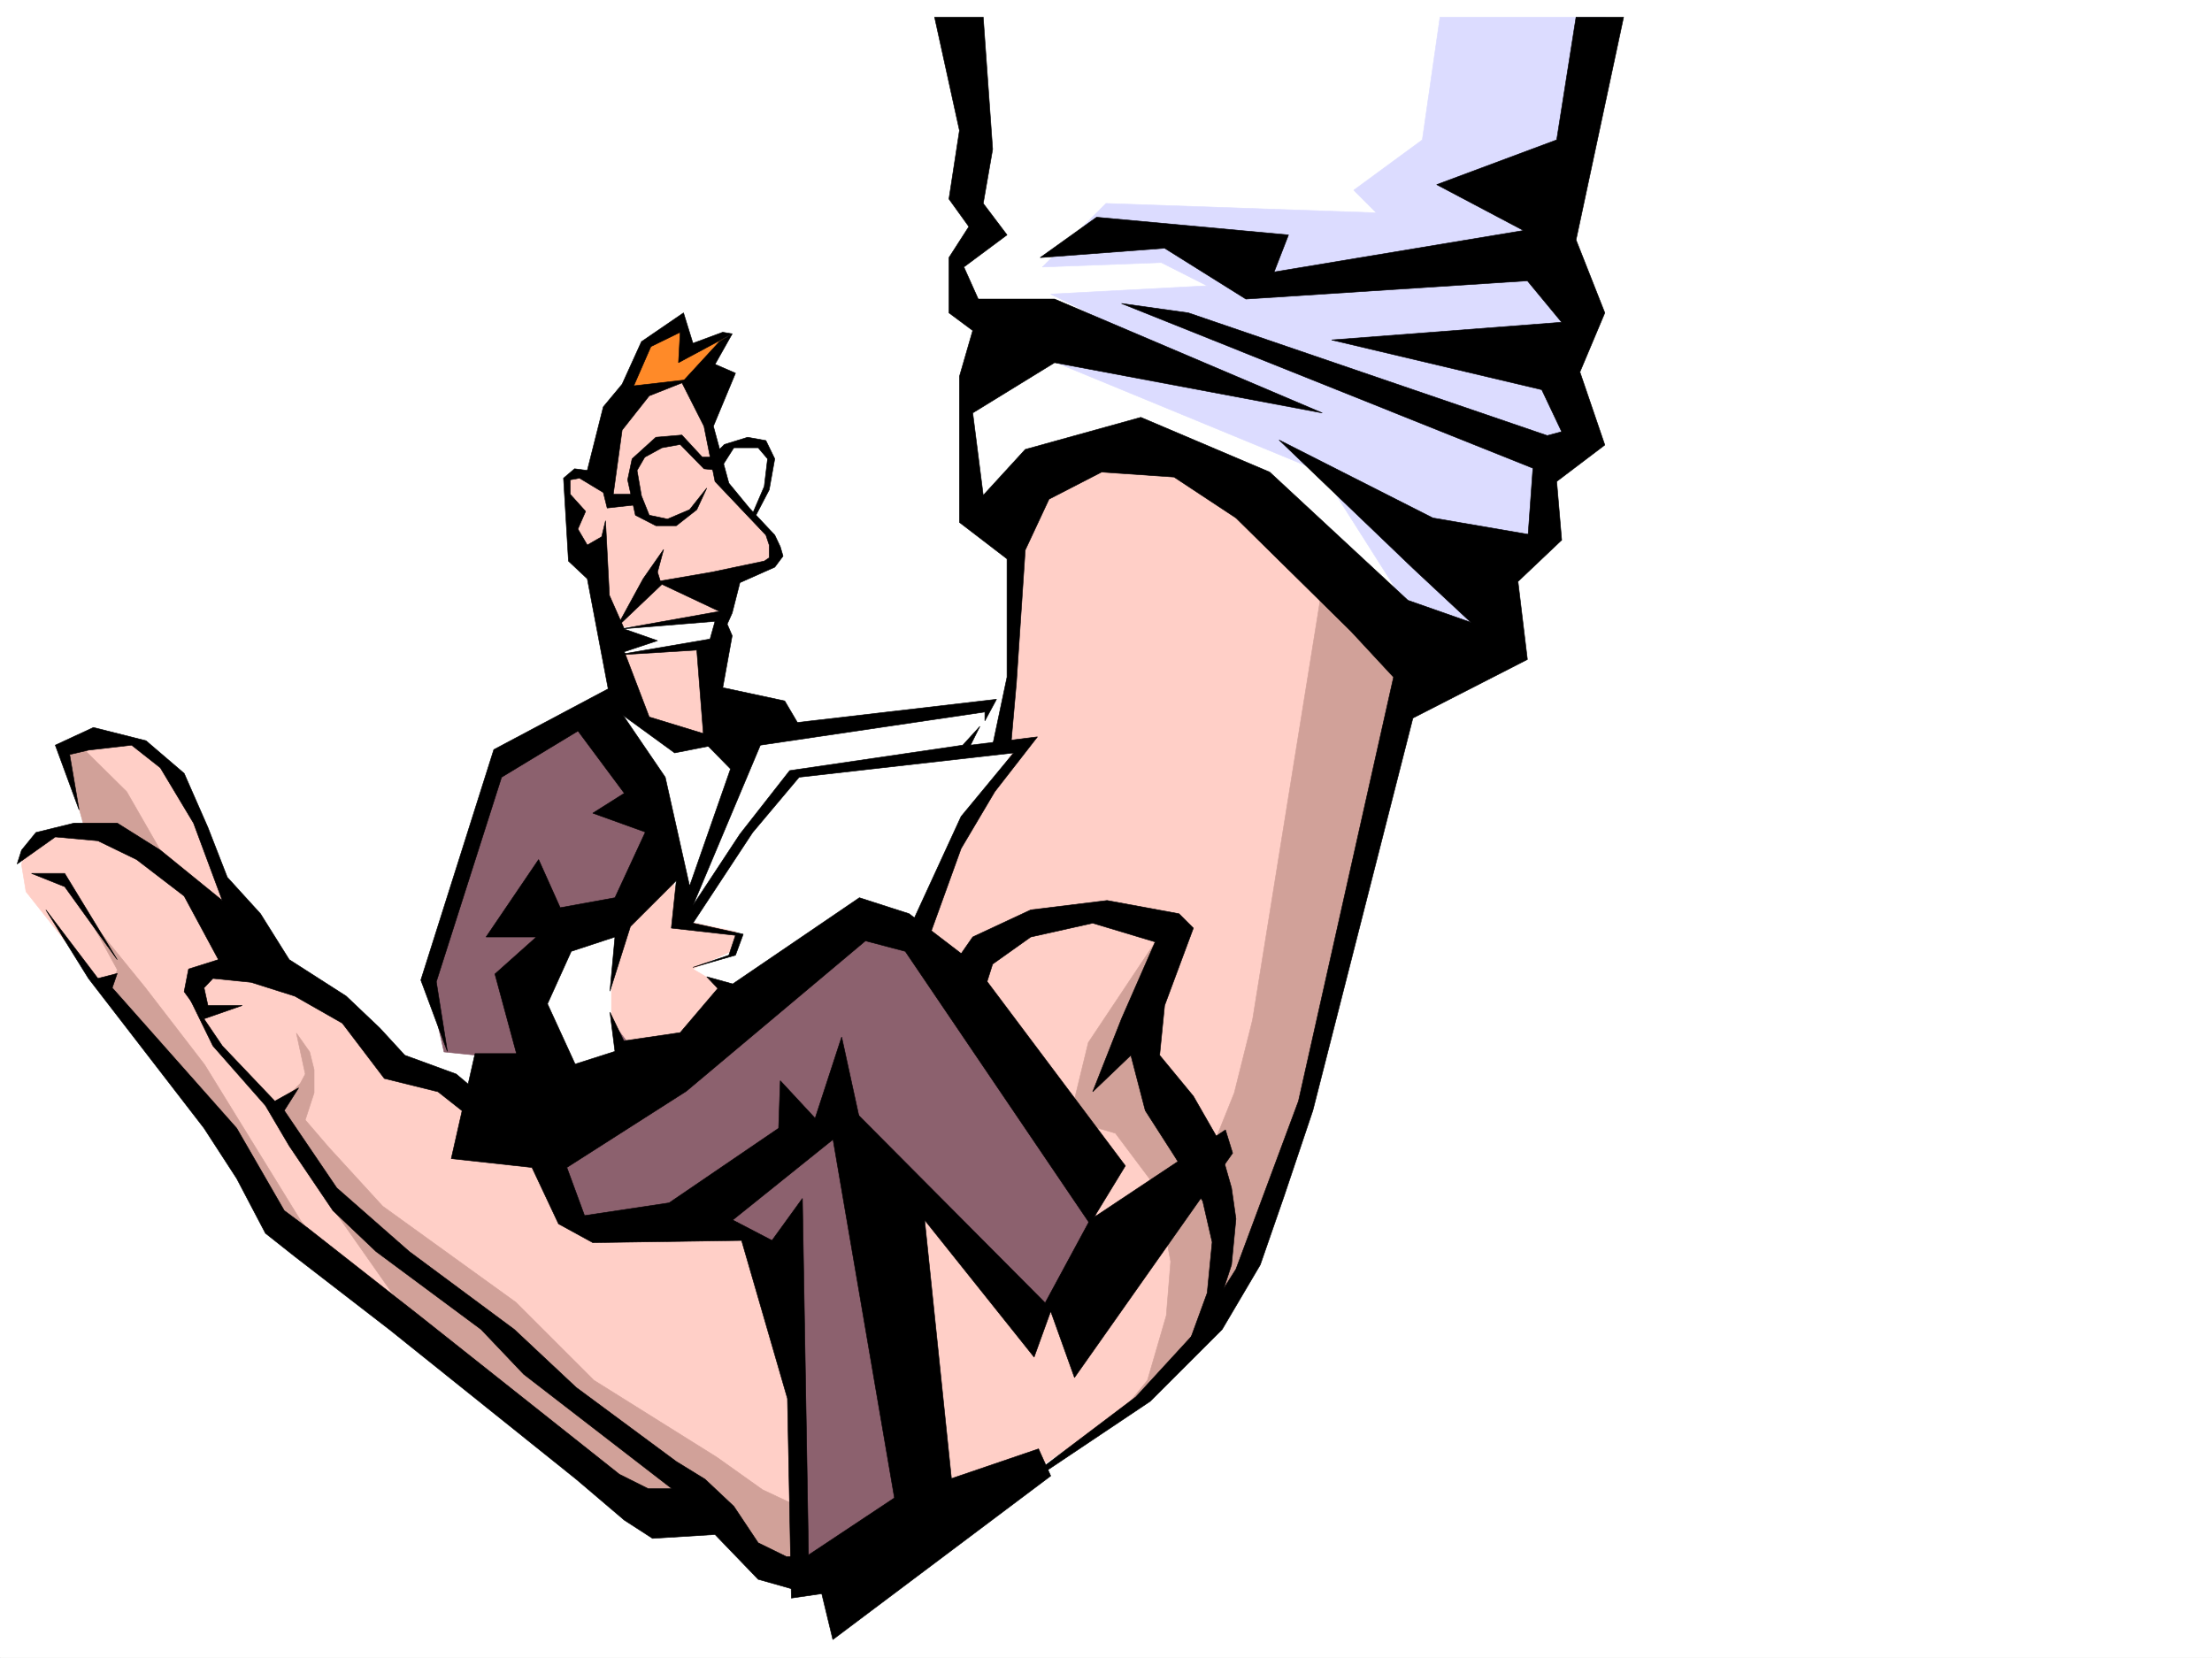 <svg xmlns="http://www.w3.org/2000/svg" width="2997.016" height="2246.297"><rect width="100%" height="100%" fill="#333333" stroke="none"/><defs><clipPath id="a"><path d="M0 0h2997v2244.137H0Zm0 0"/></clipPath></defs><path fill="#fff" d="M0 2246.297h2997.016V0H0Zm0 0"/><g clip-path="url(#a)" transform="translate(0 2.16)"><path fill="#fff" fill-rule="evenodd" stroke="#fff" stroke-linecap="square" stroke-linejoin="bevel" stroke-miterlimit="10" stroke-width=".743" d="M.742 2244.137h2995.531V-2.16H.743Zm0 0"/></g><path fill="#8c616e" fill-rule="evenodd" stroke="#8c616e" stroke-linecap="square" stroke-linejoin="bevel" stroke-miterlimit="10" stroke-width=".743" d="m881.863 925.027-214.27 115.344-86.175 295.871 20.215 89.149 65.96 6.726 113.118 225.45 241.285 23.968 54.7 217.2 3.714 220.21 164.106-88.363-19.473-435.184 182.793 197.727 81.68-150.535-232.997-360.266-94.43-27.722-182.831-302.594zm0 0"/><path fill="#ffcfc7" fill-rule="evenodd" stroke="#ffcfc7" stroke-linecap="square" stroke-linejoin="bevel" stroke-miterlimit="10" stroke-width=".743" d="m914.078 1177.457-74.914 81.64-19.473 111.594 35.192 46.45 81.68-11.262 57.71-66.625 20.957-77.184-71.16-11.222zm0 0"/><path fill="#fff" fill-rule="evenodd" stroke="#fff" stroke-linecap="square" stroke-linejoin="bevel" stroke-miterlimit="10" stroke-width=".743" d="m850.387 1246.352-22.446 92.902v38.941l26.942 59.16-82.383 14.23-53.96-84.648 42.698-89.851zm-30.696-298.84 66.668 132.547 38.98 166.293 73.43 15.718-8.25 27.723-50.203 23.223 58.454 34.449 182.792-92.863 50.204 11.222 74.918-139.312 104.906-120.586-104.906 14.976 38.98-68.894-307.95 38.941-66.667-31.472zm0 0"/><path fill="#ffcfc7" fill-rule="evenodd" stroke="#ffcfc7" stroke-linecap="square" stroke-linejoin="bevel" stroke-miterlimit="10" stroke-width=".743" d="M866.887 516.824h77.183l15.72 70.418 15.757 69.637 65.922 62.172 8.25 23.222-8.25 22.485-47.196 24.71-18.726 65.141-7.508 151.317-50.95 3.754-66.702-50.203-47.196-189.48-30.691-20.255-3.754-89.11 7.469-19.472h32.215l30.734-85.394zm0 0"/><path fill="#ff8a28" fill-rule="evenodd" stroke="#ff8a28" stroke-linecap="square" stroke-linejoin="bevel" stroke-miterlimit="10" stroke-width=".743" d="m842.918 536.297 86.137-19.473 53.957-58.414-50.946 12.707-11.222-31.437-50.946 31.437zm0 0"/><path fill="#fff" fill-rule="evenodd" stroke="#fff" stroke-linecap="square" stroke-linejoin="bevel" stroke-miterlimit="10" stroke-width=".743" d="m835.41 850.895 7.508 34.445 128.129-11.258 4.5-34.45zm0 0"/><path fill="#ffcfc7" fill-rule="evenodd" stroke="#ffcfc7" stroke-linecap="square" stroke-linejoin="bevel" stroke-miterlimit="10" stroke-width=".743" d="m1375.617 695.824-13.492 309.36h19.512l-68.934 104.12-55.441 161.016 228.5 376.766-73.43 135.562-198.55-185.023 17.984 438.937-147.602 80.157-18.726-265.922-56.188-179.742-224.043-17.985-104.867-159.527-143.106-38.203-86.175-98.883-100.41-67.406-91.415-210.477-62.171-73.39-113.153 11.222 44.219 111.59H78.668l-43.438 19.512-6.023 23.969 6.023 36.675 142.364 179.782 161.832 196.984 54.664 93.605 478.035 370.786 106.39 23.968 98.18 74.875h93.645l248.012-166.996 142.324-92.898 87.664-99.63 61.465-110.105 49.46-161.011 62.169-228.461 80.156-371.492-191.785-221.735-110.887-61.426-87.664-5.984-67.45 5.984zm0 0"/><path fill="#d1a199" fill-rule="evenodd" stroke="#d1a199" stroke-linecap="square" stroke-linejoin="bevel" stroke-miterlimit="10" stroke-width=".743" d="m1790.703 800.691-93.644 581.22-24.711 98.886-36.715 91.375-74.957-116.832 12.746-191.004-98.883 148.309-25.492 104.867 62.207 17.945 56.187 74.914 18.727 98.887-5.98 73.39-25.493 87.622-49.46 60.683 130.398-135.558 61.426-92.121 55.441-167.817 94.426-376.726 54.664-252.43zM401.598 1399.898l12.004 55.442-6.766 12.707-30.695 30.734 68.933 130.32 86.137 122.852 340.914 290.594 117.652 17.984 75.66 62.168 18.727-5.98v-74.172l-50.945-23.969-62.172-44.184-166.328-104.125L699.07 1764.66l-180.605-130.32-73.39-80.153-31.473-36.675 11.96-36.715v-31.438l-5.98-23.968zM122.11 1246.352l74.953 92.12 80.156 104.122 87.664 142.324 41.953 68.152 38.238 50.204-68.933-50.204-80.192-128.836-143.105-185.761 5.98-24.711zm-12.708-235.188 62.168 61.426 49.461 86.14-68.187-36.714-36.715 5.98-32.219-116.832zm0 0"/><path fill="#fff" fill-rule="evenodd" stroke="#fff" stroke-linecap="square" stroke-linejoin="bevel" stroke-miterlimit="10" stroke-width=".743" d="m1288.695 23.227 36.715 179-18.726 67.406 31.476 42.699-38.203 49.461v50.906l43.441 29.953-36.714 105.61v147.562l62.207 42.696 54.703-98.844 149.828-30.73 372.39 297.355 74.172-25.457-6.726-86.137 87.664-86.137v-80.156l43.437-43.437-25.453-87.625 12.707-67.407-6.722-122.855 38.199-283.863zm0 0"/><path fill="#dcdcff" fill-rule="evenodd" stroke="#dcdcff" stroke-linecap="square" stroke-linejoin="bevel" stroke-miterlimit="10" stroke-width=".743" d="m1951.05 23.227-23.968 166.293-92.902 68.148 30.695 30.695-366.367-12.707-86.176 86.137 161.09-6.023 62.21 31.476-212.038 11.223 224.746 111.59-217.281-18.688 359.644 148.305 173.094 272.605 74.918-36.676-12.75-105.609 68.933-37.457V628.414l55.446-38.2-31.438-92.862 25.453-84.653-38.199-105.61 68.934-283.862zm0 0"/><path fill-rule="evenodd" stroke="#000" stroke-linecap="square" stroke-linejoin="bevel" stroke-miterlimit="10" stroke-width=".743" d="m1266.254 23.227 33.703 153.543-14.23 92.863 26.976 37.457-26.976 41.957v74.875l32.218 23.969-17.988 62.168v197.77l64.437 49.421v160.309l-19.472 92.12h24.71l7.509-84.652 11.964-179.742 32.22-68.933 71.198-36.676 98.145 6.726 83.906 55.403 155.852 153.586 57.675 62.168-128.835 574.457-84.692 227.718-51.691 81.641-83.907 91.379-221.03 167.035 240.503-161.055 97.399-97.359 51.687-87.621 32.219-92.902 38.984-116.09 135.598-531.797 155.11-79.375-12.747-105.649 59.2-56.144-174.583-29.992-208.285-105.61 181.305 173.801 78.668 73.39-85.395-29.949-187.328-173.761-174.578-74.172-156.597 43.441-56.93 62.168-14.23-111.593 110.886-68.149 362.652 68.149-362.652-154.286H1325.41l-19.469-43.441 58.454-43.48-32.22-42.657 12.747-73.43-12.746-179zm0 0"/><path fill-rule="evenodd" stroke="#000" stroke-linecap="square" stroke-linejoin="bevel" stroke-miterlimit="10" stroke-width=".743" d="m1519.504 411.215 557.41 223.183-7.469 104.122 46.453-6.723-6.765-79.414 65.219-49.422-33.743-98.883 33.742-80.156-38.984-98.844 64.438-301.851h-64.438l-26.234 166.293-162.578 60.64 117.652 62.172-337.941 56.188 19.511-50.207-260.015-23.97-76.403 54.704 168.559-12.746 110.145 68.933 381.382-24.754 46.453 56.188-311.707 23.969 284.727 67.41 26.98 56.93-19.472 5.238-486.29-166.293zm-240.544 914.551 38.985-56.188 78.668-36.715 103.38-12.707 97.398 17.946 19.511 19.472-38.984 104.867-6.723 67.407 45.707 55.445 32.22 56.188 19.472 68.148 5.98 41.957-5.98 62.168-26.238 80.113-38.2 44.223 31.477-86.137 6.723-68.933-12.747-55.403-38.941-62.172-38.945-60.683-19.512-74.914-51.687 49.46 38.98-98.882 45.668-104.125-84.649-25.453-83.91 18.73-51.691 36.715-19.512 61.387zm-155.07 826.886h-51.69l-44.966-12.71-58.453-60.68-84.652 5.238-38.238-24.71-65.18-55.446-253.25-202.969-128.094-98.883-39.726-31.437-38.942-74.172-44.222-68.153-156.598-202.964-57.711-92.903 70.46 92.903 26.196-6.766-6.726 19.473 168.601 190.258 64.438 111.593 32.215 23.969 149.832 117.613L723.039 1905.5l116.125 92.121 38.945 19.469h32.22l-200.782-155.031-57.711-60.684-142.363-105.61-58.414-55.44-59.2-87.626-32.218-54.66-71.16-80.898-33-67.41 45.706 67.41 71.2 74.875 32.218-17.946-19.468 30.692 71.16 104.867 98.14 86.137 142.364 105.609 83.91 78.633 135.637 100.367 38.945 23.969 38.98 36.715 32.961 49.421 38.203 18.73h19.47l44.964 19.474zm0 0"/><path fill-rule="evenodd" stroke="#000" stroke-linecap="square" stroke-linejoin="bevel" stroke-miterlimit="10" stroke-width=".743" d="m23.227 1170.691 5.98-18.726 19.512-23.969 51.691-12.707h58.414l58.453 36.676 83.91 68.191-38.945-104.867-44.965-74.918-38.941-30.691-58.457 6.726-25.492 5.98 12.746 74.915-32.219-87.621 51.691-23.97 71.204 17.946 51.687 44.223 32.219 73.39 26.238 67.41 44.965 49.423 38.941 62.167 77.184 49.461 45.707 43.442 33.707 36.676 69.676 25.492 65.922 55.406-19.473 24.711-71.16-56.148-72.688-17.985-56.93-74.918-64.437-36.676-59.195-18.726-51.692-5.238-12.003 12.707 5.238 23.968h46.453l-51.691 17.985-26.98-36.715 5.983-30.695 40.47-12.747-46.454-86.136-64.437-49.422-52.43-25.453-57.715-5.242zm0 0"/><path fill-rule="evenodd" stroke="#000" stroke-linecap="square" stroke-linejoin="bevel" stroke-miterlimit="10" stroke-width=".743" d="M42.695 1183.441h44.97l71.16 116.828-71.16-98.843zm883.387-759.519-56.969 38.984-26.195 57.672-25.492 30.692-21.703 86.14-17.243-2.23-14.976 12.707 6.726 112.375 25.493 23.968 32.96 173.758 85.395 62.172 75.7-14.976-110.145-33.704-33.742-88.406 44.964-14.976-44.964-15.72-20.215-45.706-5.242-101.113-5.239 21.742-19.472 11.219-12.746-21.7 10.48-23.968-20.957-23.227v-19.469l12.707-2.27 32.219 19.473 5.238 20.996 40.469-4.496-2.23-14.234h-29.989l12.004-86.879 36.715-46.45 56.93-22.483-77.926 8.992 23.226-53.176 39.723-19.469-2.266 41.211 72.688-38.984-12.75-2.227-40.426 14.973zm0 0"/><path fill-rule="evenodd" stroke="#000" stroke-linecap="square" stroke-linejoin="bevel" stroke-miterlimit="10" stroke-width=".743" d="m923.816 518.309 29.989 59.199 14.976 74.875 68.934 72.648 4.496 13.489v17.246l-6.727 4.496-71.199 14.972L894.61 787.2l-3.754-11.965 8.25-30.73-27.722 39.726-35.973 65.883 61.465-58.418 77.887 36.715-134.114 23.969 128.133-10.477-6.726 23.97L835.41 887.57l108.66-6.726 9.735 124.34 35.972 36.675-55.445 158.825-33-147.563-70.418-103.383-52.434 34.45 67.41 90.632-42.699 26.98 72.688 26.196 40.469 65.18-6.766 64.398 86.922 9.774-8.996 26.941-48.676 16.5 57.672-16.5 10.476-28.465-68.148-14.976 80.895-122.852 62.953-74.875 290.707-32.96-71.2 86.136-73.43 159.527 25.493 16.5 47.938-132.59 45.706-77.144 57.712-74.172-90.672 11.262 12.746-25.492-23.227 25.492-234.52 34.445-67.449 86.14-63.652 96.614 91.375-217.2 304.2-44.964v12.004l15.753-29.207-269.75 31.433-17.203-29.207-83.95-17.984 12.75-70.379-6.726-15.719 6.727-15.015 10.476-41.172 47.235-20.996 11.219-14.977-3.75-12.707-7.47-15.758-34.487-36.676-27.723-33.703-20.957-77.144 29.953-71.906-27.723-12.004 23.227-41.211-17.246 10.52zm0 0"/><path fill-rule="evenodd" stroke="#000" stroke-linecap="square" stroke-linejoin="bevel" stroke-miterlimit="10" stroke-width=".743" d="m957.559 661.375-23.227 29.21-29.988 12.747-24.711-5.242-10.52-26.235-5.98-34.445 10.476-17.988 23.266-12.707 24.71-4.496 32.22 32.96 20.957 2.231 19.511-30.695h32.961l12.747 14.976-4.497 37.457-15.757 36.676 4.496 2.266 17.988-34.445 7.508-41.954-12.004-24.71-24.711-4.497-31.477 9.735-17.242 17.203H951.54l-27.723-29.95-35.191 3.012-32.219 29.207-6.02 28.465 10.516 47.934 27.723 14.234h27.723l27.722-21.738zm-351.43 763.235-35.934-96.618 98.883-312.332 166.332-88.363 7.508 26.937-163.36 98.887-88.406 277.14zm0 0"/><path fill-rule="evenodd" stroke="#000" stroke-linecap="square" stroke-linejoin="bevel" stroke-miterlimit="10" stroke-width=".743" d="m880.375 1114.547-47.191 101.855-74.176 13.489-29.246-65.18-71.16 104.867h68.187l-56.223 50.164 29.246 107.88h-56.187l-32.219 142.32 109.364 11.964 35.972 76.403 46.45 25.453 201.562-2.969 62.168 214.226 5.277 270.38 41.172-5.985 15.016 62.168 295.207-221.734-16.504-36.676-195.54 66.664-116.124 77.144-8.25-483.117-41.211 56.93-53.215-27.723 171.61-137.828-24.008-110.105-35.934 110.105-47.23-50.906-2.231 64.394-148.344 101.114-114.644 17.242-23.965-65.18 161.832-103.34 242.734-203.75 53.957 14.235 250.242 369.258 47.973-78.63-206.797-275.656-86.18-65.921-67.406-21.7L992.75 1333.23l-35.191-9.734 14.976 15.758-50.95 59.902-76.437 11.219-18.73-38.941 6.766 53.175-53.961 17.243-37.457-81.641 32.218-71.16 59.2-19.473-6.766 73.39 27.723-87.624 64.437-64.399zm0 0"/><path fill-rule="evenodd" stroke="#000" stroke-linecap="square" stroke-linejoin="bevel" stroke-miterlimit="10" stroke-width=".743" d="m1119.395 1489.79 97.398 568.51 74.172-36.714-38.2-368.516 148.344 185.766 22.485-62.172 32.215 89.89 214.27-304.117-9.735-31.437-183.574 122.07-60.684 112.332-260.719-262.125zm0 0"/></svg>
